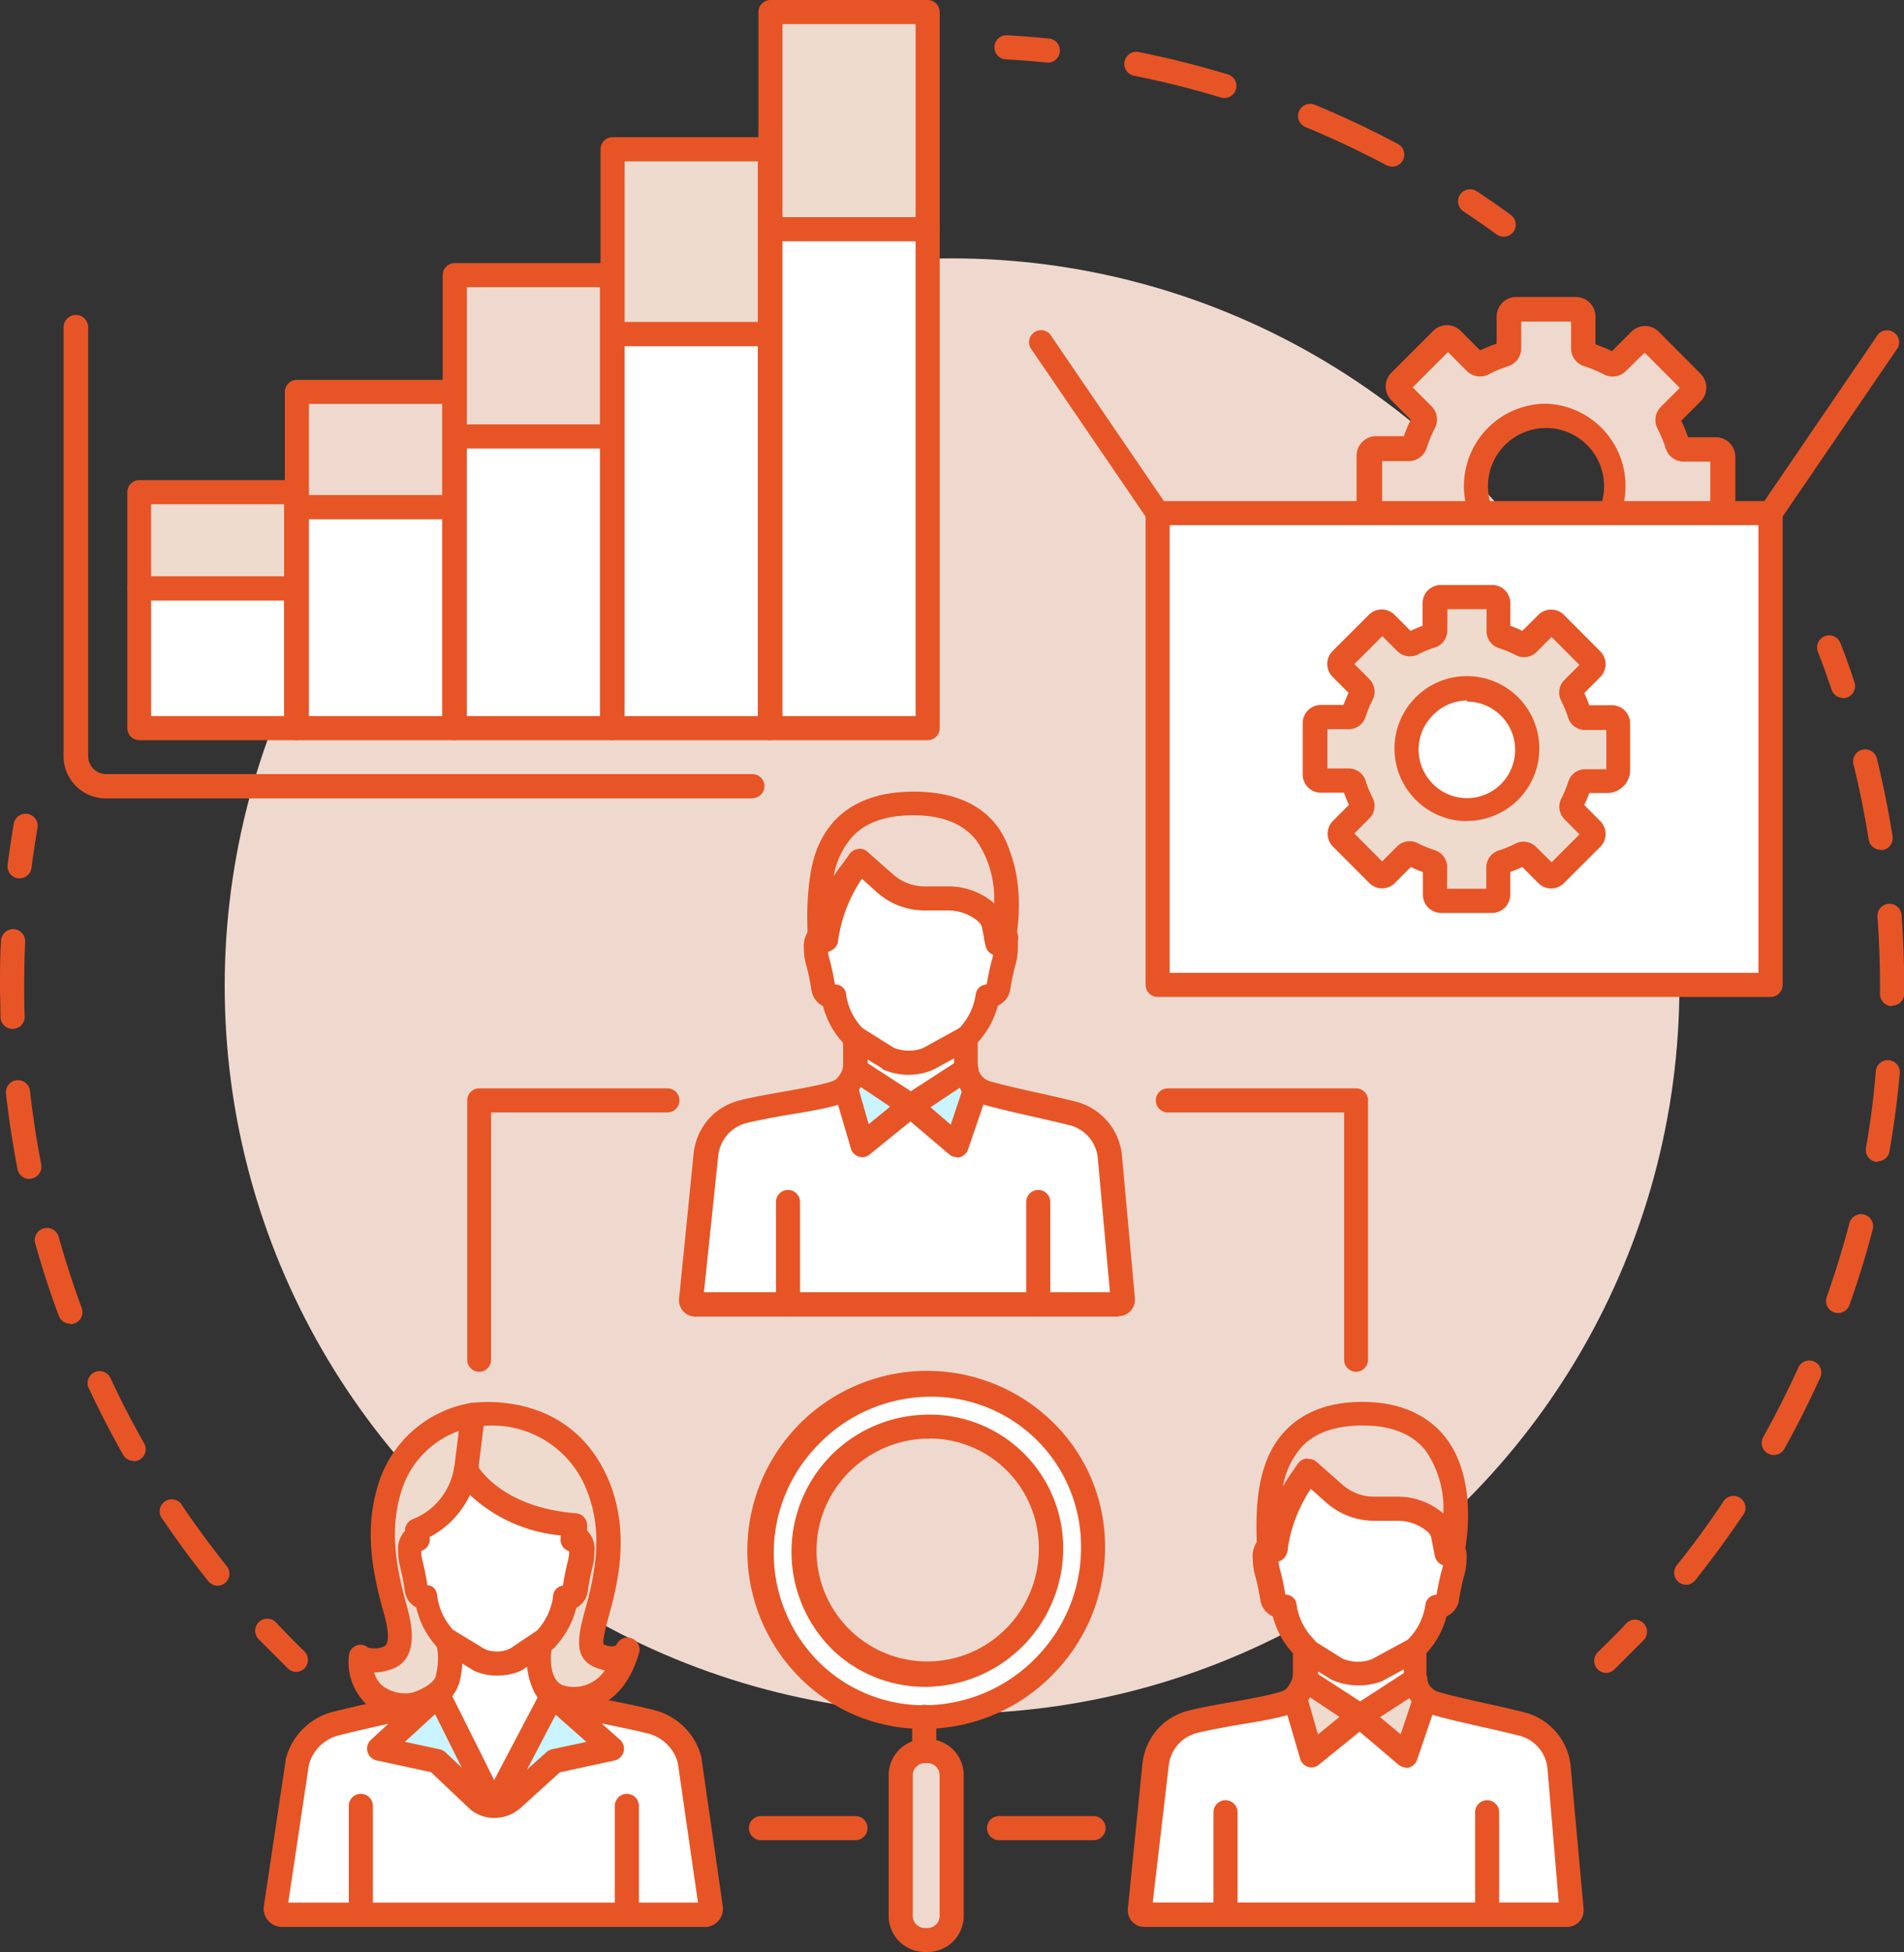 <svg xmlns="http://www.w3.org/2000/svg" viewBox="0 0 194.39 199.21"><rect x="0" y="0" width="194.39" height="199.21" fill="#333333" stroke="none"/><defs><style>.cls-1{fill:#e75526;}.cls-2{fill:#efd9ce;}.cls-3{fill:#fff;}.cls-4{fill:#efdbce;}.cls-5{fill:#caf4ff;}</style></defs><title>multirolegraphic</title><g id="Layer_2" data-name="Layer 2"><g id="Layer_1-2" data-name="Layer 1"><path class="cls-1" d="M106.92,6.38h-.12c-1.36-.14-2.74-.25-4.11-.32a1.23,1.23,0,1,1,.14-2.46c1.4.08,2.82.19,4.21.33a1.23,1.23,0,0,1-.12,2.46Z"/><path class="cls-1" d="M142.13,17a1.23,1.23,0,0,1-.58-.14c-2.68-1.42-5.46-2.73-8.26-3.89a1.23,1.23,0,1,1,.94-2.28c2.88,1.19,5.73,2.53,8.48,4a1.23,1.23,0,0,1-.58,2.32ZM125,10a1.23,1.23,0,0,1-.36-.05c-2.9-.88-5.88-1.63-8.86-2.22a1.23,1.23,0,0,1,.48-2.42c3.05.61,6.11,1.38,9.09,2.28A1.23,1.23,0,0,1,125,10Z"/><path class="cls-1" d="M153.51,24.15a1.22,1.22,0,0,1-.72-.23c-1.1-.8-2.24-1.59-3.38-2.35a1.23,1.23,0,0,1,1.36-2.05c1.17.77,2.34,1.58,3.47,2.41a1.23,1.23,0,0,1-.72,2.23Z"/><path class="cls-1" d="M30.25,170.62a1.23,1.23,0,0,1-.86-.35c-1-1-2-2-3-3a1.23,1.23,0,1,1,1.79-1.69c.94,1,1.91,2,2.89,2.94a1.23,1.23,0,0,1-.86,2.11Z"/><path class="cls-1" d="M22.27,161.83a1.23,1.23,0,0,1-1-.46c-1.62-2-3.18-4.13-4.63-6.28a1.23,1.23,0,1,1,2-1.38c1.42,2.09,2.94,4.15,4.51,6.12a1.23,1.23,0,0,1-1,2Zm-8.63-12.74a1.23,1.23,0,0,1-1.07-.62c-1.28-2.26-2.48-4.59-3.57-6.94a1.23,1.23,0,0,1,2.23-1c1.06,2.29,2.23,4.56,3.48,6.76a1.23,1.23,0,0,1-1.07,1.84Zm-6.48-14a1.23,1.23,0,0,1-1.16-.8c-.9-2.43-1.71-4.93-2.41-7.42A1.23,1.23,0,0,1,6,126.25c.68,2.43,1.47,4.86,2.34,7.23a1.23,1.23,0,0,1-1.16,1.66ZM3,120.32a1.23,1.23,0,0,1-1.21-1c-.49-2.54-.89-5.13-1.18-7.71a1.23,1.23,0,1,1,2.45-.28c.28,2.51.67,5,1.15,7.51a1.23,1.23,0,0,1-1,1.44ZM1.28,105a1.23,1.23,0,0,1-1.23-1.19c0-1.06-.05-2.14-.05-3.21C0,99.11,0,97.56.11,96a1.23,1.23,0,0,1,2.46.11c-.07,1.48-.1,3-.1,4.47,0,1,0,2.1.05,3.13A1.23,1.23,0,0,1,1.32,105Z"/><path class="cls-1" d="M2,89.64H1.85A1.23,1.23,0,0,1,.78,88.25c.18-1.39.39-2.79.62-4.18a1.23,1.23,0,1,1,2.43.42c-.23,1.35-.44,2.72-.61,4.07A1.23,1.23,0,0,1,2,89.64Z"/><path class="cls-1" d="M188.17,71.23a1.23,1.23,0,0,1-1.17-.84c-.43-1.28-.9-2.59-1.4-3.87a1.23,1.23,0,1,1,2.3-.89c.51,1.32,1,2.65,1.43,4a1.23,1.23,0,0,1-1.17,1.62Z"/><path class="cls-1" d="M172.2,161.73a1.23,1.23,0,0,1-1-2c1.63-2,3.2-4.18,4.66-6.35a1.23,1.23,0,1,1,2,1.37c-1.5,2.23-3.11,4.42-4.78,6.52A1.23,1.23,0,0,1,172.2,161.73Zm8.89-13.24a1.23,1.23,0,0,1-1.07-1.83c1.27-2.29,2.47-4.65,3.54-7a1.23,1.23,0,1,1,2.24,1c-1.11,2.45-2.33,4.88-3.64,7.22A1.23,1.23,0,0,1,181.09,148.49ZM187.66,134a1.23,1.23,0,0,1-1.16-1.64c.87-2.46,1.65-5,2.32-7.53a1.23,1.23,0,0,1,2.38.63c-.68,2.6-1.48,5.2-2.38,7.73A1.23,1.23,0,0,1,187.66,134Zm4.06-15.43-.21,0a1.23,1.23,0,0,1-1-1.43c.45-2.58.8-5.2,1-7.81a1.23,1.23,0,1,1,2.45.22c-.24,2.68-.6,5.37-1.06,8A1.23,1.23,0,0,1,191.72,118.52Zm1.44-15.89h0a1.23,1.23,0,0,1-1.22-1.24v-.76c0-2.37-.09-4.76-.26-7.12a1.23,1.23,0,1,1,2.46-.18c.18,2.42.27,4.87.27,7.3v.78A1.23,1.23,0,0,1,193.16,102.63ZM192,86.72a1.23,1.23,0,0,1-1.21-1c-.41-2.58-.93-5.18-1.56-7.72a1.23,1.23,0,0,1,2.39-.59c.64,2.61,1.18,5.27,1.6,7.93a1.23,1.23,0,0,1-1,1.41Z"/><path class="cls-1" d="M164,170.73a1.23,1.23,0,0,1-.86-2.12c1-1,2-1.94,2.89-2.93a1.23,1.23,0,0,1,1.79,1.69c-1,1-2,2-3,3A1.23,1.23,0,0,1,164,170.73Z"/><circle class="cls-2" cx="97.2" cy="100.63" r="74.26"/><path class="cls-3" d="M45.72,167.42v3.26a3.14,3.14,0,0,1-2.27,3c-2.53.73-6.3,1.48-9.12,2.2a5.46,5.46,0,0,0-4,4l-2.22,14.81a.64.64,0,0,0,.63.73H71.94a.64.64,0,0,0,.63-.74l-2.16-15a5.46,5.46,0,0,0-4-4c-2.81-.72-6.38-1.26-8.91-2a3.14,3.14,0,0,1-2.27-3v-3.06"/><path class="cls-1" d="M71.94,196.65H28.79a1.87,1.87,0,0,1-1.85-2.15l2.22-14.81,0-.11A6.68,6.68,0,0,1,34,174.7c1.17-.3,2.52-.61,3.83-.9,1.87-.43,3.8-.87,5.25-1.28a1.91,1.91,0,0,0,1.38-1.83v-3.26a1.23,1.23,0,1,1,2.46,0v3.26a4.39,4.39,0,0,1-3.16,4.2c-1.52.44-3.49.89-5.39,1.32-1.29.29-2.63.6-3.77.89a4.22,4.22,0,0,0-3.06,3l-2.11,14.07H71.26L69.2,179.91a4.22,4.22,0,0,0-3.06-3c-1.24-.31-2.66-.6-4-.88-1.71-.35-3.47-.7-4.91-1.12a4.39,4.39,0,0,1-3.16-4.2v-3.06a1.23,1.23,0,1,1,2.46,0v3.06a1.91,1.91,0,0,0,1.38,1.83c1.34.39,3.06.73,4.72,1.07,1.4.28,2.86.58,4.15.91a6.68,6.68,0,0,1,4.85,4.88s0,.08,0,.12l2.16,15a1.87,1.87,0,0,1-1.85,2.15Zm-.59-1.8v0Z"/><path class="cls-4" d="M48.24,144.4a10.81,10.81,0,0,0-8.4,7.34c-1.32,4.25-.69,8.14.51,12.43.84,3,.58,4.59-.84,5a3.08,3.08,0,0,1-2.68-.08c-.12,3.38,2,5.27,5.46,4.87,0,0,3-.77,3.42-2.69a7.74,7.74,0,0,0,0-3.9"/><path class="cls-1" d="M41.39,175.3a5.81,5.81,0,0,1-4.05-1.44,5.94,5.94,0,0,1-1.73-4.76,1.25,1.25,0,0,1,.71-1.14,1.13,1.13,0,0,1,1.23.17,2.34,2.34,0,0,0,1.6-.08c.81-.26.36-2.33,0-3.54-1.3-4.66-1.89-8.68-.5-13.13a12,12,0,0,1,9.41-8.2,1.23,1.23,0,0,1,.34,2.44h0A9.5,9.5,0,0,0,41,152.11c-1.21,3.87-.66,7.49.52,11.73.38,1.37,1.55,5.53-1.65,6.55a5.93,5.93,0,0,1-1.67.3A2.83,2.83,0,0,0,39,172a3.81,3.81,0,0,0,3.06.75c.76-.22,2.25-.9,2.46-1.76l0-.11a6.75,6.75,0,0,0,0-3.23,1.23,1.23,0,0,1,2.4-.54,9,9,0,0,1,0,4.52c-.65,2.52-3.92,3.44-4.29,3.54l-.17,0A9,9,0,0,1,41.39,175.3Zm-3.83-7.14Z"/><path class="cls-4" d="M47.55,150l.69-5.59s9-1.58,12.72,7.09c1.74,4.1,1.29,8.4.09,12.68-.84,3-1.1,4.31.18,4.85,2,.83,2.74-.48,2.74-.48-.79,2.78-2.86,5.66-6.93,4.59,0,0-2.62-.61-1.89-5.43"/><path class="cls-1" d="M58.66,174.59a7.65,7.65,0,0,1-1.94-.26c-.12,0-3.68-.93-2.8-6.81a1.23,1.23,0,0,1,2.44.37c-.53,3.52.94,4,1,4.06a3.78,3.78,0,0,0,4.39-1.49,4.89,4.89,0,0,1-1-.3c-2.37-1-1.68-3.46-.89-6.32,1.37-4.91,1.36-8.57,0-11.87a10.35,10.35,0,0,0-10.48-6.45l-.57,4.62a1.23,1.23,0,1,1-2.44-.3l.69-5.59a1.23,1.23,0,0,1,1-1.06c.1,0,10-1.64,14.06,7.82,2.12,5,1.1,10.09.15,13.5-.27,1-.82,2.93-.63,3.34h0l.1,0c.91.38,1.2,0,1.2,0a1.23,1.23,0,0,1,2.25,1C64.11,172.53,61.71,174.59,58.66,174.59Z"/><path class="cls-3" d="M58.69,155.63C50.08,155,47.55,150,47.55,150a8.07,8.07,0,0,1-5,6.19l.18,1c-.48-.3-.88,0-.88,1.14s.29,1.28.68,3.94a1,1,0,0,0,1,.86,7.61,7.61,0,0,0,1.65,3.81l.25.31a.76.76,0,0,0,.18.16l3.29,2.05a4.5,4.5,0,0,0,3.77-.08l2.92-2a.64.64,0,0,0,.14-.13l.28-.35a7.61,7.61,0,0,0,1.65-3.81,1,1,0,0,0,1-.86c.4-2.66.68-2.77.68-3.94s-.4-1.44-.88-1.14Z"/><path class="cls-1" d="M50.72,171a5.75,5.75,0,0,1-2.28-.47l-.16-.09L45,168.41a2,2,0,0,1-.48-.42l-.25-.31a8.77,8.77,0,0,1-1.77-3.63,2.18,2.18,0,0,1-1.16-1.64c-.18-1.22-.34-1.88-.45-2.36a6.58,6.58,0,0,1-.24-1.75,2.68,2.68,0,0,1,.7-2.07,1.23,1.23,0,0,1,.82-1.2,6.79,6.79,0,0,0,4.18-5.21,1.23,1.23,0,0,1,2.32-.38c.09.17,2.4,4.38,10.14,5a1.23,1.23,0,0,1,1.13,1.37l0,.4a2.61,2.61,0,0,1,.75,2.12,6.58,6.58,0,0,1-.24,1.75c-.11.48-.27,1.14-.45,2.36a2.18,2.18,0,0,1-1.16,1.64A8.76,8.76,0,0,1,57,167.68l-.28.34a1.86,1.86,0,0,1-.41.37l-2.92,2-.15.09A5.77,5.77,0,0,1,50.72,171Zm-1.23-2.7a3.25,3.25,0,0,0,2.6-.06l2.77-1.86.23-.28a6.37,6.37,0,0,0,1.38-3.2,1.12,1.12,0,0,1,1-1.08c.19-1.2.35-1.87.47-2.37a4.27,4.27,0,0,0,.17-1.14,1.23,1.23,0,0,1-.87-1.33l0-.28a15.74,15.74,0,0,1-9.26-4.13,9.39,9.39,0,0,1-4.12,4.3v0a1.23,1.23,0,0,1-.86,1.41,4.27,4.27,0,0,0,.17,1.14c.12.5.28,1.17.47,2.37h0c.58,0,.94.46,1,1.08a6.36,6.36,0,0,0,1.38,3.19l.2.25Zm5.32-1.85h0Z"/><line class="cls-3" x1="63.96" y1="184.3" x2="63.96" y2="194.77"/><path class="cls-1" d="M64,196a1.23,1.23,0,0,1-1.23-1.23V184.3a1.23,1.23,0,1,1,2.46,0v10.47A1.23,1.23,0,0,1,64,196Z"/><line class="cls-3" x1="36.84" y1="184.3" x2="36.84" y2="194.77"/><path class="cls-1" d="M36.84,196a1.23,1.23,0,0,1-1.23-1.23V184.3a1.23,1.23,0,1,1,2.46,0v10.47A1.23,1.23,0,0,1,36.84,196Z"/><path class="cls-5" d="M44.78,172.93l-6,5.54,5.89,1.27,4.09,3.87a2.52,2.52,0,0,0,1.74.69h0Z"/><path class="cls-1" d="M50.46,185.53a3.74,3.74,0,0,1-2.58-1L44,180.86l-5.55-1.2a1.23,1.23,0,0,1-.57-2.11l6-5.54a1.23,1.23,0,0,1,1.93.36l5.68,11.37a1.23,1.23,0,0,1-1.1,1.78Zm-9.12-7.77,3.56.77a1.23,1.23,0,0,1,.59.31l1.66,1.57-2.73-5.47Z"/><path class="cls-5" d="M56.37,173.07l6.11,5.4-5.89,1.27-4.25,3.84a2.82,2.82,0,0,1-1.89.73h0Z"/><path class="cls-1" d="M50.46,185.53a1.23,1.23,0,0,1-1.09-1.81l5.91-11.23a1.23,1.23,0,0,1,1.9-.35l6.11,5.4a1.23,1.23,0,0,1-.56,2.13l-5.56,1.2-4,3.62A4,4,0,0,1,50.46,185.53ZM56.73,175,53.8,180.6l2-1.79a1.23,1.23,0,0,1,.57-.29l3.5-.75Z"/><path class="cls-3" d="M147.57,157.89c.53-.31,1,0,1,1.16s-.32,1.31-.75,4a1.11,1.11,0,0,1-1.12.88,7.48,7.48,0,0,1-1.82,3.89l-.37.41V171a3,3,0,0,0,2.15,2.86c2.4.69,6.05,1.41,8.73,2.09a5.06,5.06,0,0,1,3.83,4.57l1.31,14.42a.45.45,0,0,1-.45.49l-43.18,0a.45.45,0,0,1-.44-.49l1.47-14.64a5.06,5.06,0,0,1,3.84-4.51c2.67-.68,6.95-1.2,9.34-1.89a3,3,0,0,0,2.15-2.86v-2.75l-.37-.41a7.48,7.48,0,0,1-1.82-3.89,1.11,1.11,0,0,1-1.12-.88c-.44-2.71-.75-2.82-.75-4s.44-1.47,1-1.16c0,0-3-13.65,9-13.6s8.4,13.6,8.4,13.6"/><path class="cls-1" d="M160,196.65h0l-43.18,0a1.68,1.68,0,0,1-1.67-1.85l1.47-14.64a6.38,6.38,0,0,1,2-4.14,6.47,6.47,0,0,1,2.71-1.44c1.3-.33,2.94-.62,4.54-.9,1.75-.31,3.56-.63,4.77-1A1.75,1.75,0,0,0,132,171v-2.28l-.05-.06a8.69,8.69,0,0,1-2-3.7,2.18,2.18,0,0,1-1.28-1.68,23.32,23.32,0,0,0-.5-2.4,6.3,6.3,0,0,1-.27-1.81,2.59,2.59,0,0,1,.79-2.15c-.29-2.27-.51-7.1,2.18-10.45,1.83-2.27,4.63-3.41,8.26-3.4s6.39,1.18,8.12,3.46c2.56,3.36,2.12,8.17,1.73,10.43a2.64,2.64,0,0,1,.75,2.11,6.3,6.3,0,0,1-.27,1.81,23.35,23.35,0,0,0-.5,2.4,2.18,2.18,0,0,1-1.28,1.68,8.69,8.69,0,0,1-2,3.7l-.05.06V171a1.75,1.75,0,0,0,1.26,1.68c1.36.39,3.19.81,5,1.2,1.28.29,2.59.58,3.72.87a6.29,6.29,0,0,1,4.76,5.65l1.31,14.42a1.68,1.68,0,0,1-1.67,1.83Zm-42.31-2.49,41.45,0L158,180.62a3.83,3.83,0,0,0-2.91-3.49c-1.1-.28-2.4-.57-3.66-.86-1.81-.41-3.67-.83-5.11-1.24a4.23,4.23,0,0,1-3-4v-2.75a1.23,1.23,0,0,1,.31-.82l.37-.41a6.23,6.23,0,0,0,1.52-3.25,1.16,1.16,0,0,1,1.15-1.05,25.12,25.12,0,0,1,.52-2.47,4,4,0,0,0,.19-1.15,1.23,1.23,0,0,1-.93-1.53c0-.11,1.59-6.12-1-9.57-1.25-1.63-3.32-2.47-6.17-2.48s-5,.82-6.33,2.48c-2.81,3.5-1.5,9.56-1.49,9.62a1.23,1.23,0,0,1-.94,1.47,4,4,0,0,0,.19,1.15,25.12,25.12,0,0,1,.52,2.47,1.13,1.13,0,0,1,1.15,1.05,6.23,6.23,0,0,0,1.52,3.25l.37.41a1.23,1.23,0,0,1,.31.82V171a4.23,4.23,0,0,1-3,4c-1.34.39-3.21.72-5,1-1.55.27-3.15.56-4.36.86a4,4,0,0,0-1.67.89,3.92,3.92,0,0,0-1.24,2.55Z"/><path class="cls-3" d="M144.48,168.25l-3.88,2.11a5.28,5.28,0,0,1-4.11-.08l-3.27-2"/><path class="cls-1" d="M138.65,172a6.52,6.52,0,0,1-2.66-.56l-.15-.08-3.27-2a1.23,1.23,0,1,1,1.3-2.09l3.19,2a4.07,4.07,0,0,0,3,.06l3.81-2.07a1.23,1.23,0,0,1,1.18,2.16l-3.87,2.11-.13.06A6.51,6.51,0,0,1,138.65,172Z"/><line class="cls-3" x1="151.83" y1="184.95" x2="151.83" y2="195.42"/><path class="cls-1" d="M151.83,196.65a1.23,1.23,0,0,1-1.23-1.23V184.95a1.23,1.23,0,1,1,2.46,0v10.47A1.23,1.23,0,0,1,151.83,196.65Z"/><line class="cls-3" x1="125.12" y1="184.95" x2="125.12" y2="195.42"/><path class="cls-1" d="M125.12,196.65a1.23,1.23,0,0,1-1.23-1.23V184.95a1.23,1.23,0,1,1,2.46,0v10.47A1.23,1.23,0,0,1,125.12,196.65Z"/><path class="cls-2" d="M133.61,150.12l2.61,2.31a6.13,6.13,0,0,0,4.06,1.54h2.42a5.91,5.91,0,0,1,3.85,1.43l0,0a2.29,2.29,0,0,1,.76,1.3l.36,1.84.53-.1s3.3-14.17-9.07-14.17c-10.06,0-9.76,8.74-9.61,13.47l.66.4v0A16,16,0,0,1,133,151Z"/><path class="cls-1" d="M147.7,159.79a1.23,1.23,0,0,1-1.21-1l-.36-1.84a1.07,1.07,0,0,0-.35-.6,4.7,4.7,0,0,0-3.07-1.15h-2.42a7.35,7.35,0,0,1-4.88-1.85l-1.58-1.4a14.86,14.86,0,0,0-2.39,6.32,1.27,1.27,0,0,1-.69,1,1.24,1.24,0,0,1-1.18,0l-.66-.4a1.23,1.23,0,0,1-.59-1c-.1-3.23-.27-8.59,2.94-11.89,1.83-1.89,4.49-2.84,7.91-2.84,3.7,0,6.51,1.18,8.36,3.5,3.63,4.57,2,11.87,1.91,12.18a1.23,1.23,0,0,1-1,.93l-.53.1Zm-14.09-10.9a1.23,1.23,0,0,1,.82.31l2.61,2.31a4.89,4.89,0,0,0,3.25,1.23h2.42a7.15,7.15,0,0,1,4.65,1.72l0,0a10.39,10.39,0,0,0-1.81-6.42c-1.35-1.7-3.51-2.56-6.42-2.56-2.73,0-4.79.7-6.14,2.09a8.06,8.06,0,0,0-2,4.12,17,17,0,0,1,.94-1.49l.59-.84a1.23,1.23,0,0,1,.86-.51Z"/><path class="cls-4" d="M145.52,173.28l-2,5.86-4.71-4,5.66-3.67A2.5,2.5,0,0,0,145.52,173.28Z"/><path class="cls-1" d="M143.56,180.38a1.23,1.23,0,0,1-.8-.3l-4.71-4a1.23,1.23,0,0,1,.13-2l5.66-3.67a1.23,1.23,0,0,1,1.9,1,1.33,1.33,0,0,0,.37.85,1.23,1.23,0,0,1,.57,1.47l-2,5.86a1.23,1.23,0,0,1-1.17.84Zm-2.66-5.14L143,177l1.12-3.36a3.13,3.13,0,0,1-.23-.33Z"/><path class="cls-4" d="M132.2,173.25l1.73,5.9,4.93-4-5.66-3.67A4.67,4.67,0,0,1,132.2,173.25Z"/><path class="cls-1" d="M133.92,180.38a1.23,1.23,0,0,1-1.18-.89l-1.73-5.9a1.23,1.23,0,0,1,.3-1.21,3.4,3.4,0,0,0,.69-1.28,1.24,1.24,0,0,1,1.86-.71l5.66,3.67a1.23,1.23,0,0,1,.11,2l-4.93,4A1.23,1.23,0,0,1,133.92,180.38Zm-.36-6.86,1,3.49,2.19-1.79-3-2Z"/><path class="cls-3" d="M102.3,95.57c.53-.31.37,0,.37,1.21s-.32,1.31-.75,4a1.11,1.11,0,0,1-1.12.88A7.48,7.48,0,0,1,99,105.55l-.37.41v2.75a3,3,0,0,0,2.15,2.86c2.4.69,6.05,1.41,8.73,2.09a5.06,5.06,0,0,1,3.83,4.57l1.31,14.42a.45.45,0,0,1-.45.49l-43.18,0a.45.45,0,0,1-.44-.49L72,118a5.06,5.06,0,0,1,3.84-4.51c2.67-.68,6.95-1.2,9.34-1.89a3,3,0,0,0,2.15-2.86V106l-.37-.41a7.48,7.48,0,0,1-1.82-3.89,1.11,1.11,0,0,1-1.12-.88c-.44-2.71-.75-2.82-.75-4s.44-1.47,1-1.16c0,0-3.58-13.6,9-13.6,12.77,0,8.4,13.6,8.4,13.6"/><path class="cls-1" d="M114.18,134.37h0l-43.18,0a1.68,1.68,0,0,1-1.67-1.85l1.47-14.64a6.37,6.37,0,0,1,2-4.14,6.46,6.46,0,0,1,2.71-1.44c1.29-.33,2.94-.62,4.54-.9,1.75-.31,3.56-.63,4.77-1a1.75,1.75,0,0,0,1.26-1.68v-2.28l-.05-.06a8.69,8.69,0,0,1-2-3.7A2.18,2.18,0,0,1,82.84,101a23.28,23.28,0,0,0-.5-2.4,6.3,6.3,0,0,1-.27-1.81,2.63,2.63,0,0,1,.76-2.12c-.37-2.24-.72-6.95,1.86-10.3,1.83-2.38,4.73-3.58,8.62-3.58s6.81,1.21,8.55,3.6c2.35,3.23,1.89,7.7,1.41,10a1.72,1.72,0,0,1,.65,1.73c0,.17,0,.38,0,.62a6.3,6.3,0,0,1-.27,1.81,23.27,23.27,0,0,0-.5,2.4,2.18,2.18,0,0,1-1.28,1.68,8.69,8.69,0,0,1-2,3.7l-.05.06v2.28a1.75,1.75,0,0,0,1.26,1.68c1.36.39,3.19.81,5,1.2,1.28.29,2.59.58,3.72.87a6.29,6.29,0,0,1,4.76,5.65l1.31,14.42a1.68,1.68,0,0,1-1.67,1.83Zm-42.31-2.49,41.45,0-1.23-13.56a3.83,3.83,0,0,0-2.91-3.49c-1.1-.28-2.4-.57-3.66-.86-1.81-.41-3.67-.83-5.11-1.24a4.23,4.23,0,0,1-3-4V106a1.23,1.23,0,0,1,.31-.82l.37-.41a6.23,6.23,0,0,0,1.52-3.25,1.16,1.16,0,0,1,1.13-1.05h0c.21-1.26.39-2,.52-2.47a4,4,0,0,0,.19-1.15l-.12,0a1.23,1.23,0,0,1-.8-1.55c0-.06,1.86-6-.67-9.42-1.25-1.71-3.46-2.58-6.56-2.58s-5.33.88-6.67,2.62c-2.69,3.49-1.19,9.38-1.17,9.43a1.23,1.23,0,0,1-.93,1.52A4,4,0,0,0,84.72,98a25.07,25.07,0,0,1,.52,2.47,1.11,1.11,0,0,1,1.15,1.05,6.23,6.23,0,0,0,1.52,3.25l.37.41a1.23,1.23,0,0,1,.31.82v2.75a4.23,4.23,0,0,1-3,4c-1.34.39-3.21.72-5,1-1.55.27-3.15.56-4.36.86a4,4,0,0,0-1.67.89,3.92,3.92,0,0,0-1.24,2.55Z"/><path class="cls-3" d="M98.61,106l-3.87,2.11a5.28,5.28,0,0,1-4.11-.08l-3.27-2"/><path class="cls-1" d="M92.78,109.69a6.52,6.52,0,0,1-2.66-.56L90,109l-3.27-2a1.23,1.23,0,1,1,1.3-2.09l3.19,2a4.07,4.07,0,0,0,3,.06L98,104.89a1.23,1.23,0,1,1,1.18,2.16l-3.88,2.11-.13.06A6.51,6.51,0,0,1,92.78,109.69Z"/><path class="cls-2" d="M87.74,87.84l2.61,2.31a6.13,6.13,0,0,0,4.06,1.54h2.42a5.91,5.91,0,0,1,3.85,1.43l0,0a2.29,2.29,0,0,1,.76,1.3l.36,1.84.53-.1S105.67,82,93.3,82c-10.06,0-9.76,8.74-9.61,13.47l.66.4v0a16,16,0,0,1,2.8-7.16Z"/><path class="cls-1" d="M101.83,97.51a1.23,1.23,0,0,1-1.21-1l-.36-1.84a1.07,1.07,0,0,0-.35-.6,4.7,4.7,0,0,0-3.07-1.15H94.42a7.35,7.35,0,0,1-4.88-1.85L88,89.68A14.86,14.86,0,0,0,85.57,96a1.27,1.27,0,0,1-.69,1,1.23,1.23,0,0,1-1.17,0l-.66-.4a1.23,1.23,0,0,1-.59-1c-.1-3.23-.27-8.59,2.94-11.89,1.83-1.89,4.49-2.84,7.91-2.84,3.7,0,6.51,1.18,8.36,3.5,3.63,4.57,2,11.87,1.91,12.18a1.23,1.23,0,0,1-1,.93l-.53.1ZM87.74,86.61a1.23,1.23,0,0,1,.82.31l2.61,2.31a4.89,4.89,0,0,0,3.25,1.23h2.42a7.15,7.15,0,0,1,4.65,1.72l0,0a10.39,10.39,0,0,0-1.81-6.42c-1.35-1.7-3.51-2.56-6.42-2.56-2.73,0-4.79.7-6.14,2.09a8.07,8.07,0,0,0-2,4.12A17.11,17.11,0,0,1,86.14,88l.59-.84a1.23,1.23,0,0,1,.86-.51Z"/><path class="cls-5" d="M99.65,111l-2,5.86-4.71-4,5.66-3.67A2.5,2.5,0,0,0,99.65,111Z"/><path class="cls-1" d="M97.7,118.1a1.23,1.23,0,0,1-.8-.3l-4.71-4a1.23,1.23,0,0,1,.13-2L98,108.12a1.23,1.23,0,0,1,1.9,1,1.33,1.33,0,0,0,.37.85,1.23,1.23,0,0,1,.57,1.47l-2,5.86a1.23,1.23,0,0,1-1.17.84ZM95,113l2.07,1.78,1.12-3.36A3.29,3.29,0,0,1,98,111Z"/><path class="cls-5" d="M86.33,111l1.73,5.9,4.93-4-5.66-3.67A4.67,4.67,0,0,1,86.33,111Z"/><path class="cls-1" d="M88.05,118.1a1.23,1.23,0,0,1-1.18-.89l-1.73-5.9a1.23,1.23,0,0,1,.3-1.21,3.4,3.4,0,0,0,.69-1.27,1.24,1.24,0,0,1,1.86-.71l5.66,3.67a1.23,1.23,0,0,1,.11,2l-4.93,4A1.23,1.23,0,0,1,88.05,118.1Zm-.36-6.86,1,3.49,2.19-1.79-3-2Z"/><line class="cls-3" x1="80.45" y1="122.67" x2="80.45" y2="133.14"/><path class="cls-1" d="M80.45,134.37a1.23,1.23,0,0,1-1.23-1.23V122.67a1.23,1.23,0,1,1,2.46,0v10.47A1.23,1.23,0,0,1,80.45,134.37Z"/><line class="cls-3" x1="105.96" y1="122.67" x2="105.96" y2="133.14"/><path class="cls-1" d="M106,134.37a1.23,1.23,0,0,1-1.23-1.23V122.67a1.23,1.23,0,1,1,2.46,0v10.47A1.23,1.23,0,0,1,106,134.37Z"/><path class="cls-1" d="M138.46,140a1.23,1.23,0,0,1-1.23-1.23V113.53h-18a1.23,1.23,0,0,1,0-2.46h19.21a1.23,1.23,0,0,1,1.23,1.23V138.8A1.23,1.23,0,0,1,138.46,140Z"/><line class="cls-3" x1="87.33" y1="186.57" x2="77.69" y2="186.57"/><path class="cls-1" d="M87.34,187.8H77.69a1.23,1.23,0,0,1,0-2.46h9.65a1.23,1.23,0,0,1,0,2.46Z"/><line class="cls-3" x1="111.6" y1="186.57" x2="101.95" y2="186.57"/><path class="cls-1" d="M111.6,187.8H102a1.23,1.23,0,0,1,0-2.46h9.65a1.23,1.23,0,0,1,0,2.46Z"/><path class="cls-1" d="M48.93,140a1.23,1.23,0,0,1-1.23-1.23V112.3a1.23,1.23,0,0,1,1.23-1.23H68.14a1.23,1.23,0,0,1,0,2.46h-18V138.8A1.23,1.23,0,0,1,48.93,140Z"/><ellipse class="cls-3" cx="94.68" cy="158.26" rx="17.11" ry="16.76" transform="translate(-86.13 121.96) rotate(-47.76)"/><path class="cls-1" d="M94.3,176.44a17.66,17.66,0,0,1-12-4.61A18.35,18.35,0,0,1,107,144.68a17.7,17.7,0,0,1,5.81,12.54A18.41,18.41,0,0,1,108,170.35h0a18.41,18.41,0,0,1-12.61,6.06C95,176.43,94.67,176.44,94.3,176.44Zm.73-33.9a16,16,0,0,0-11.85,5.28A15.72,15.72,0,0,0,84,170,15.26,15.26,0,0,0,95.25,174a16,16,0,0,0,10.93-5.26h0a16,16,0,0,0,4.18-11.38A15.26,15.26,0,0,0,95,142.54Z"/><ellipse class="cls-2" cx="94.68" cy="158.26" rx="12.76" ry="12.54" transform="translate(-86.13 121.96) rotate(-47.76)"/><path class="cls-1" d="M94.45,172.15a13.59,13.59,0,0,1-9.18-3.53,14,14,0,0,1,8.84-24.23,13.62,13.62,0,0,1,14.43,13.1,14.14,14.14,0,0,1-14.09,14.66Zm.46-25.32-.66,0a11.57,11.57,0,0,0-7.95,3.81,11.31,11.31,0,1,0,16.75,15.21,11.57,11.57,0,0,0,3-8.28,11.15,11.15,0,0,0-11.17-10.76Z"/><line class="cls-3" x1="94.36" y1="175.21" x2="94.36" y2="178.71"/><path class="cls-1" d="M94.36,179.94a1.23,1.23,0,0,1-1.23-1.23v-3.5a1.23,1.23,0,1,1,2.46,0v3.5A1.23,1.23,0,0,1,94.36,179.94Z"/><path class="cls-2" d="M94.55,198h0a2.6,2.6,0,0,1-2.6-2.6V181.31a2.6,2.6,0,0,1,2.6-2.6h0a2.6,2.6,0,0,1,2.6,2.6v14.08A2.6,2.6,0,0,1,94.55,198Z"/><path class="cls-1" d="M94.7,199.21h-.28a3.69,3.69,0,0,1-3.69-3.69V181.17a3.69,3.69,0,0,1,3.69-3.69h.28a3.69,3.69,0,0,1,3.69,3.69v14.36A3.69,3.69,0,0,1,94.7,199.21Zm-.28-19.27a1.23,1.23,0,0,0-1.23,1.23v14.36a1.23,1.23,0,0,0,1.23,1.23h.28a1.23,1.23,0,0,0,1.23-1.23V181.17a1.23,1.23,0,0,0-1.23-1.23Z"/><rect class="cls-4" x="62.54" y="15.23" width="16.06" height="18.87"/><path class="cls-1" d="M78.6,35.33H62.54a1.23,1.23,0,0,1-1.23-1.23V15.23A1.23,1.23,0,0,1,62.54,14H78.6a1.23,1.23,0,0,1,1.23,1.23V34.1A1.23,1.23,0,0,1,78.6,35.33ZM63.77,32.87H77.37V16.47H63.77Z"/><rect class="cls-4" x="14.2" y="50.23" width="16.06" height="9.83"/><path class="cls-1" d="M30.25,61.29H14.2A1.23,1.23,0,0,1,13,60.06V50.23A1.23,1.23,0,0,1,14.2,49H30.25a1.23,1.23,0,0,1,1.23,1.23v9.83A1.23,1.23,0,0,1,30.25,61.29ZM15.43,58.83H29V51.46H15.43Z"/><rect class="cls-2" x="30.31" y="39.99" width="16.06" height="11.78"/><path class="cls-1" d="M46.37,53H30.31a1.23,1.23,0,0,1-1.23-1.23V40a1.23,1.23,0,0,1,1.23-1.23H46.37A1.23,1.23,0,0,1,47.6,40V51.76A1.23,1.23,0,0,1,46.37,53ZM31.54,50.53H45.14V41.22H31.54Z"/><rect class="cls-2" x="46.43" y="28.08" width="16.06" height="16.46"/><path class="cls-1" d="M62.48,45.77H46.43a1.23,1.23,0,0,1-1.23-1.23V28.08a1.23,1.23,0,0,1,1.23-1.23H62.48a1.23,1.23,0,0,1,1.23,1.23V44.54A1.23,1.23,0,0,1,62.48,45.77ZM47.66,43.31H61.25v-14H47.66Z"/><rect class="cls-4" x="78.66" y="1.23" width="16.06" height="22.17"/><path class="cls-1" d="M94.71,24.63H78.66a1.23,1.23,0,0,1-1.23-1.23V1.23A1.23,1.23,0,0,1,78.66,0H94.71a1.23,1.23,0,0,1,1.23,1.23V23.4A1.23,1.23,0,0,1,94.71,24.63ZM79.89,22.17H93.48V2.46H79.89Z"/><path class="cls-1" d="M76.8,81.48h-66a4.31,4.31,0,0,1-4.31-4.3V33.4A1.23,1.23,0,1,1,9,33.4V77.17A1.84,1.84,0,0,0,10.82,79h66a1.23,1.23,0,0,1,0,2.46Z"/><rect class="cls-3" x="14.2" y="60.06" width="16.06" height="14.25"/><path class="cls-1" d="M30.25,75.54H14.2A1.23,1.23,0,0,1,13,74.31V60.06a1.23,1.23,0,0,1,1.23-1.23H30.25a1.23,1.23,0,0,1,1.23,1.23V74.31A1.23,1.23,0,0,1,30.25,75.54ZM15.43,73.08H29V61.29H15.43Z"/><rect class="cls-3" x="30.31" y="51.76" width="16.06" height="22.55"/><path class="cls-1" d="M46.37,75.54H30.31a1.23,1.23,0,0,1-1.23-1.23V51.76a1.23,1.23,0,0,1,1.23-1.23H46.37a1.23,1.23,0,0,1,1.23,1.23V74.31A1.23,1.23,0,0,1,46.37,75.54ZM31.54,73.08H45.14V53H31.54Z"/><rect class="cls-3" x="46.43" y="44.54" width="16.06" height="29.77"/><path class="cls-1" d="M62.48,75.54H46.43a1.23,1.23,0,0,1-1.23-1.23V44.54a1.23,1.23,0,0,1,1.23-1.23H62.48a1.23,1.23,0,0,1,1.23,1.23V74.31A1.23,1.23,0,0,1,62.48,75.54ZM47.66,73.08H61.25V45.77H47.66Z"/><rect class="cls-3" x="62.54" y="34.1" width="16.06" height="40.21"/><path class="cls-1" d="M78.6,75.54H62.54a1.23,1.23,0,0,1-1.23-1.23V34.1a1.23,1.23,0,0,1,1.23-1.23H78.6a1.23,1.23,0,0,1,1.23,1.23V74.31A1.23,1.23,0,0,1,78.6,75.54ZM63.77,73.08H77.37V35.33H63.77Z"/><rect class="cls-3" x="78.66" y="23.4" width="16.06" height="50.92"/><path class="cls-1" d="M94.71,75.54H78.66a1.23,1.23,0,0,1-1.23-1.23V23.4a1.23,1.23,0,0,1,1.23-1.23H94.71a1.23,1.23,0,0,1,1.23,1.23V74.31A1.23,1.23,0,0,1,94.71,75.54ZM79.89,73.08H93.48V24.63H79.89Z"/><path class="cls-2" d="M168.41,64.53l4.31-4.31a.73.73,0,0,0,0-1l-2.28-2.28a.69.69,0,0,1-.12-.81,14,14,0,0,0,.91-2.2.69.69,0,0,1,.66-.49h2.66a1.29,1.29,0,0,0,1.29-1.29V46.58a.73.73,0,0,0-.73-.73h-3.22a.69.69,0,0,1-.66-.49,14,14,0,0,0-.91-2.2.69.69,0,0,1,.12-.81l2.28-2.28a.73.73,0,0,0,0-1l-4.3-4.32a.73.73,0,0,0-1,0L165.13,37a.69.69,0,0,1-.81.12,14,14,0,0,0-2.2-.91.69.69,0,0,1-.49-.66V32.32a.73.73,0,0,0-.73-.73h-6.09a.73.73,0,0,0-.73.73v3.23a.69.69,0,0,1-.49.66,14,14,0,0,0-2.2.91.69.69,0,0,1-.81-.12L148.3,34.7a.73.73,0,0,0-1,0L143,39a.73.73,0,0,0,0,1l2.28,2.28a.69.69,0,0,1,.12.81,14,14,0,0,0-.91,2.2.69.69,0,0,1-.66.49h-3.22a.73.73,0,0,0-.73.73v6.1a.73.73,0,0,0,.73.73h3.22a.69.69,0,0,1,.66.49,14,14,0,0,0,.91,2.2.69.69,0,0,1-.12.81l-2.28,2.28a.73.73,0,0,0,0,1l4.3,4.32a.73.73,0,0,0,1,0l2.28-2.28a.69.69,0,0,1,.81-.12,14,14,0,0,0,2.2.91.69.69,0,0,1,.49.66v3.23a.73.73,0,0,0,.73.73h6.09a.73.73,0,0,0,.73-.73V63.69a.69.69,0,0,1,.49-.66,14,14,0,0,0,2.2-.91.69.69,0,0,1,.81.12l2.28,2.28A.73.73,0,0,0,168.41,64.53Zm-15.64-9.85a7.16,7.16,0,1,1,10.12,0A7.17,7.17,0,0,1,152.78,54.67Z"/><path class="cls-1" d="M160.87,68.88h-6.09a2,2,0,0,1-2-2V64.08a15.27,15.27,0,0,1-1.68-.7l-2,2a2,2,0,0,1-1.39.57h0a2,2,0,0,1-1.39-.58l-4.3-4.31a2,2,0,0,1,0-2.77l2-2a15.41,15.41,0,0,1-.69-1.68h-2.83a2,2,0,0,1-2-2v-6.1a2,2,0,0,1,2-2h2.83a15.36,15.36,0,0,1,.7-1.68l-2-2a2,2,0,0,1,0-2.77l4.31-4.31a2,2,0,0,1,1.39-.57h0a2,2,0,0,1,1.39.58l2,2a15.23,15.23,0,0,1,1.68-.69V32.31a2,2,0,0,1,2-2h6.09a2,2,0,0,1,2,2v2.83a15.28,15.28,0,0,1,1.68.7l2-2a2,2,0,0,1,1.39-.57h0a2,2,0,0,1,1.39.58l4.3,4.32a2,2,0,0,1,0,2.77l-2,2a15.38,15.38,0,0,1,.69,1.68h2.83a2,2,0,0,1,2,2v5.53a2.52,2.52,0,0,1-2.52,2.52H172.3a15.17,15.17,0,0,1-.7,1.68l2,2a2,2,0,0,1,0,2.77l-4.31,4.31a2,2,0,0,1-1.39.57,2,2,0,0,1-1.39-.58l-2-2a15.26,15.26,0,0,1-1.68.69v2.83a2,2,0,0,1-2,2Zm-5.59-2.47h5.09V63.69a1.92,1.92,0,0,1,1.35-1.83,12.78,12.78,0,0,0,2-.83,1.92,1.92,0,0,1,2.25.34l1.92,1.93,3.6-3.6-1.92-1.93a1.92,1.92,0,0,1-.34-2.25,12.8,12.8,0,0,0,.83-2,1.92,1.92,0,0,1,1.83-1.35h2.66a.07.07,0,0,0,.06-.06v-5h-2.72a1.92,1.92,0,0,1-1.83-1.35,12.87,12.87,0,0,0-.83-2,1.92,1.92,0,0,1,.34-2.25l1.93-1.92-3.59-3.6L166,37.87a1.92,1.92,0,0,1-2.25.34,12.77,12.77,0,0,0-2-.83,1.92,1.92,0,0,1-1.35-1.83V32.82h-5.09v2.72A1.92,1.92,0,0,1,154,37.37a12.8,12.8,0,0,0-2,.83,1.92,1.92,0,0,1-2.25-.34l-1.92-1.93-3.6,3.6,1.92,1.93a1.92,1.92,0,0,1,.34,2.25,12.84,12.84,0,0,0-.83,2,1.92,1.92,0,0,1-1.83,1.35h-2.72v5.09h2.72a1.92,1.92,0,0,1,1.83,1.35,12.89,12.89,0,0,0,.83,2,1.92,1.92,0,0,1-.34,2.25l-1.93,1.92,3.59,3.6,1.93-1.92a1.92,1.92,0,0,1,2.25-.34,12.78,12.78,0,0,0,2,.83,1.92,1.92,0,0,1,1.35,1.83Zm16.15-23.82h0Zm-27.18,0h0ZM157.84,58h0a8.33,8.33,0,0,1-5.93-2.47h0a8.4,8.4,0,0,1,5.94-14.33h0a8.4,8.4,0,0,1,0,16.79Zm-4.19-4.2a5.89,5.89,0,0,0,4.19,1.74h0a5.93,5.93,0,0,0,0-11.86h0a5.93,5.93,0,0,0-4.19,10.12Z"/><rect class="cls-3" x="118.19" y="52.37" width="62.57" height="48.14"/><path class="cls-1" d="M180.76,101.74H118.19a1.23,1.23,0,0,1-1.23-1.23V52.37a1.23,1.23,0,0,1,1.23-1.23h62.57A1.23,1.23,0,0,1,182,52.37v48.14A1.23,1.23,0,0,1,180.76,101.74Zm-61.34-2.46h60.11V53.6H119.42Z"/><line class="cls-3" x1="118.19" y1="52.37" x2="106.22" y2="34.79"/><path class="cls-1" d="M118.19,53.6a1.23,1.23,0,0,1-1-.54l-12-17.58a1.23,1.23,0,0,1,2-1.39l12,17.58a1.23,1.23,0,0,1-1,1.92Z"/><line class="cls-3" x1="180.76" y1="52.37" x2="192.73" y2="34.79"/><path class="cls-1" d="M180.76,53.6a1.23,1.23,0,0,1-1-1.92l12-17.58a1.23,1.23,0,0,1,2,1.39l-12,17.58A1.23,1.23,0,0,1,180.76,53.6Z"/><path class="cls-4" d="M158.85,89.26l3.71-3.7a.63.63,0,0,0,0-.89l-2-2a.59.59,0,0,1-.1-.7,12,12,0,0,0,.79-1.89.59.59,0,0,1,.56-.42h2.29a1.11,1.11,0,0,0,1.11-1.11V73.83a.63.63,0,0,0-.63-.63h-2.77a.59.59,0,0,1-.56-.42,12,12,0,0,0-.78-1.89.59.59,0,0,1,.1-.7l2-2a.63.63,0,0,0,0-.89l-3.7-3.71a.63.63,0,0,0-.89,0l-2,2a.59.59,0,0,1-.7.1,12,12,0,0,0-1.89-.79.59.59,0,0,1-.42-.56V61.57a.63.63,0,0,0-.63-.63h-5.24a.63.63,0,0,0-.63.63v2.77a.59.59,0,0,1-.42.56,12,12,0,0,0-1.89.78.59.59,0,0,1-.7-.1l-2-2a.63.63,0,0,0-.89,0L137,67.32a.63.63,0,0,0,0,.89l2,2a.59.59,0,0,1,.1.7,12,12,0,0,0-.79,1.89.59.59,0,0,1-.56.42h-2.77a.63.63,0,0,0-.63.63V79a.63.63,0,0,0,.63.63h2.77a.59.59,0,0,1,.56.42A12,12,0,0,0,139,82a.59.59,0,0,1-.1.7l-2,2a.63.63,0,0,0,0,.89l3.7,3.71a.63.63,0,0,0,.89,0l2-2a.59.59,0,0,1,.7-.1,12,12,0,0,0,1.89.79.59.59,0,0,1,.42.56V91.3a.63.63,0,0,0,.63.63h5.24a.63.63,0,0,0,.63-.63V88.54a.59.59,0,0,1,.42-.56,12,12,0,0,0,1.89-.78.59.59,0,0,1,.7.1l2,2A.63.63,0,0,0,158.85,89.26Zm-13.44-8.47a6.15,6.15,0,1,1,8.7,0A6.16,6.16,0,0,1,145.41,80.79Z"/><path class="cls-1" d="M152.37,93.17h-5.24a1.86,1.86,0,0,1-1.86-1.86V89a13.34,13.34,0,0,1-1.23-.51l-1.63,1.63a1.85,1.85,0,0,1-1.31.54h0a1.85,1.85,0,0,1-1.31-.55l-3.7-3.71a1.86,1.86,0,0,1,0-2.63l1.63-1.63c-.19-.4-.36-.82-.51-1.24h-2.31A1.86,1.86,0,0,1,133,79V73.8a1.86,1.86,0,0,1,1.86-1.86h2.31c.15-.42.32-.83.51-1.23l-1.63-1.64a1.86,1.86,0,0,1,0-2.63l3.71-3.7a1.84,1.84,0,0,1,1.31-.54h0a1.85,1.85,0,0,1,1.31.55l1.63,1.63a13.29,13.29,0,0,1,1.23-.51V61.56a1.86,1.86,0,0,1,1.86-1.86h5.24a1.86,1.86,0,0,1,1.86,1.86v2.31a13.28,13.28,0,0,1,1.23.51l1.63-1.63a1.84,1.84,0,0,1,1.31-.54h0a1.85,1.85,0,0,1,1.31.55l3.7,3.71a1.86,1.86,0,0,1,0,2.63l-1.63,1.63c.19.4.36.82.51,1.24h2.31a1.86,1.86,0,0,1,1.86,1.86v4.76a2.34,2.34,0,0,1-2.34,2.34h-1.83a13.28,13.28,0,0,1-.51,1.23l1.63,1.64a1.86,1.86,0,0,1,0,2.63l-3.71,3.7h0a1.85,1.85,0,0,1-1.31.54h0a1.85,1.85,0,0,1-1.31-.55l-1.63-1.64a13.23,13.23,0,0,1-1.23.51v2.31A1.86,1.86,0,0,1,152.37,93.17Zm-4.63-2.47h4V88.53A1.82,1.82,0,0,1,153,86.8a10.8,10.8,0,0,0,1.7-.7,1.82,1.82,0,0,1,2.13.33L158.41,88l2.85-2.85-1.53-1.54a1.82,1.82,0,0,1-.32-2.13,10.79,10.79,0,0,0,.7-1.7,1.82,1.82,0,0,1,1.74-1.28H164v-4h-2.17a1.82,1.82,0,0,1-1.74-1.28,10.83,10.83,0,0,0-.7-1.7,1.82,1.82,0,0,1,.33-2.13l1.53-1.53-2.84-2.85-1.53,1.53a1.82,1.82,0,0,1-2.13.32,10.81,10.81,0,0,0-1.7-.71,1.82,1.82,0,0,1-1.28-1.74V62.17h-4v2.17a1.82,1.82,0,0,1-1.28,1.74,10.84,10.84,0,0,0-1.7.7,1.82,1.82,0,0,1-2.13-.33l-1.53-1.53-2.85,2.85,1.53,1.54a1.82,1.82,0,0,1,.32,2.13,10.85,10.85,0,0,0-.7,1.7,1.82,1.82,0,0,1-1.74,1.28h-2.17v4h2.17a1.82,1.82,0,0,1,1.74,1.28,10.78,10.78,0,0,0,.7,1.7,1.82,1.82,0,0,1-.33,2.13l-1.53,1.53,2.84,2.85,1.53-1.53a1.82,1.82,0,0,1,2.13-.32,10.79,10.79,0,0,0,1.7.7,1.82,1.82,0,0,1,1.28,1.74Zm11.11-1.44h0Zm-.87-.87h0Zm-20.05-5.83h0Zm5.73-18h0Zm6.11,19.24h0a7.33,7.33,0,0,1-5.22-2.17h0A7.39,7.39,0,0,1,149.77,69h0a7.39,7.39,0,0,1,0,14.78Zm0-12.31A4.88,4.88,0,0,0,146.29,73a4.93,4.93,0,0,0,0,7h0a4.89,4.89,0,0,0,3.48,1.45h0a4.88,4.88,0,0,0,3.48-1.44,4.93,4.93,0,0,0-3.47-8.41Z"/></g></g></svg>